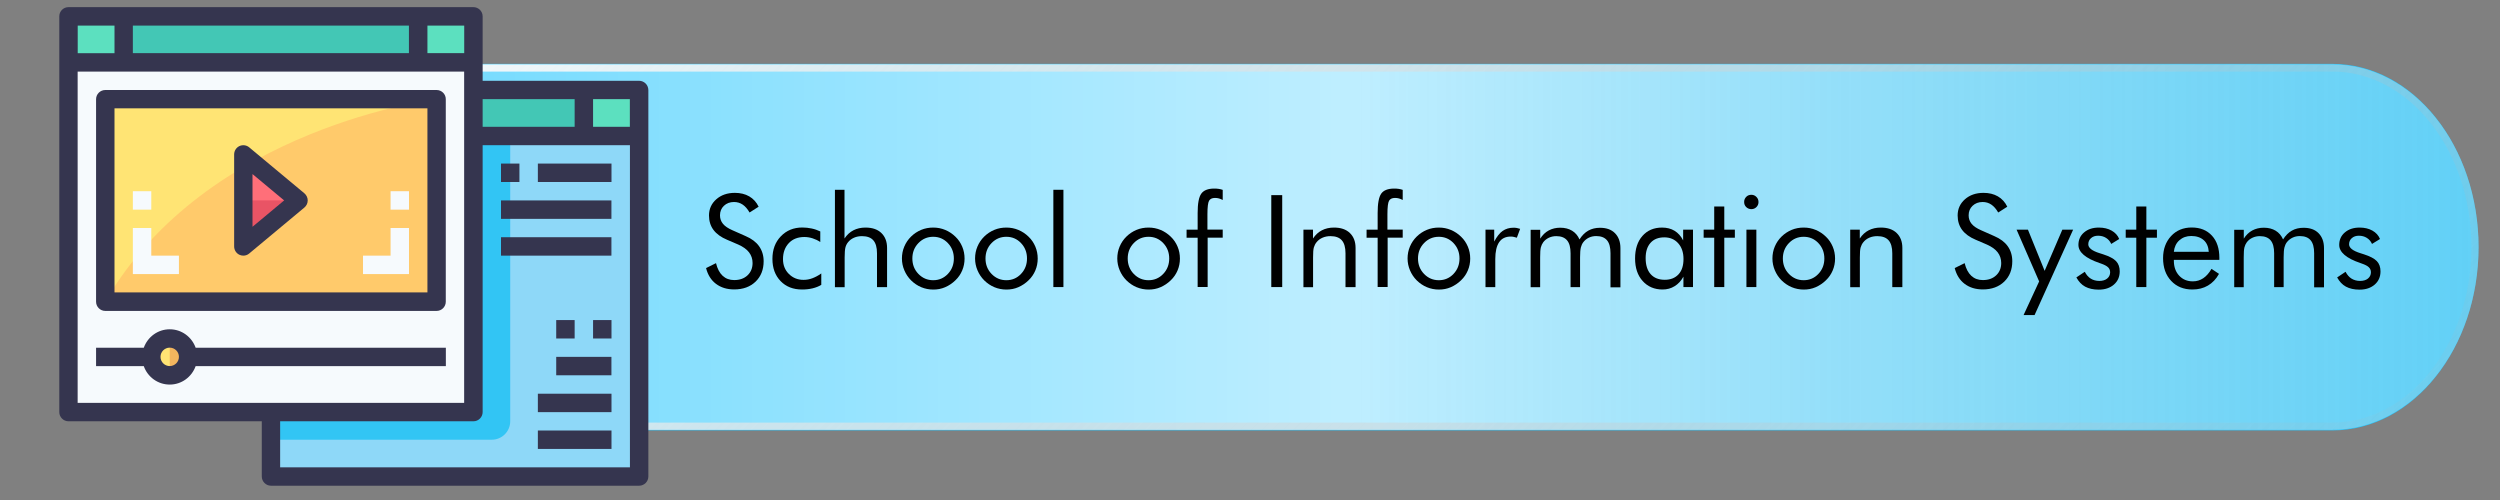 <?xml version="1.0" encoding="utf-8"?>
<!-- Generator: Adobe Illustrator 26.2.1, SVG Export Plug-In . SVG Version: 6.00 Build 0)  -->
<svg version="1.1" id="Layer_1" xmlns="http://www.w3.org/2000/svg" xmlns:xlink="http://www.w3.org/1999/xlink" x="0px" y="0px"
	 viewBox="0 0 350 70" style="enable-background:new 0 0 350 70;" xml:space="preserve">
<rect x="0" y="0" width="350" height="70" fill="#808080" stroke="none"/>
<style type="text/css">
	.st0{fill:#5BFF00;}
	.st1{fill:url(#SVGID_1_);}
	.st2{fill:url(#SVGID_00000155833649561502801380000011795948614339481527_);}
	.st3{fill:#FF6911;}
	.st4{fill:url(#SVGID_00000042706873460464037430000001642175744501012389_);}
	.st5{fill:url(#SVGID_00000150086647124096378680000007477243034307968689_);}
	.st6{fill:#29C7FE;}
	.st7{fill:url(#SVGID_00000090274848906337345920000002168173466917079960_);}
	.st8{fill:url(#SVGID_00000018930318333900701700000011903811327266087088_);}
	.st9{fill:#FFFF11;}
	.st10{fill:url(#SVGID_00000180346523937330883640000016114782548574773410_);}
	.st11{fill:url(#SVGID_00000139973503868448932250000012462134990284173484_);}
	.st12{fill:#8ED8F8;}
	.st13{fill:#32C5F4;}
	.st14{fill:#606676;}
	.st15{fill:#707789;}
	.st16{fill:#F3B55E;}
	.st17{fill:#FFE474;}
	.st18{fill:#E1E4ED;}
	.st19{fill:#AFB4C8;}
	.st20{fill:#CDD2E1;}
	.st21{fill:#99A1B1;}
	.st22{fill:#EAD26C;}
	.st23{fill:#F6FAFD;}
	.st24{fill:#35354F;}
	.st25{fill:url(#SVGID_00000015318264327578395010000000829382581031386038_);}
	.st26{fill:url(#SVGID_00000038412370563108631550000017483274599724035258_);}
	.st27{fill:#5CE0BF;}
	.st28{fill:#43C7B5;}
	.st29{fill:#FFCA6B;}
	.st30{fill:#FF6F79;}
	.st31{fill:#E95465;}
	.st32{fill:url(#SVGID_00000071541302558566630970000017226789207235479964_);}
	.st33{fill:url(#SVGID_00000096018651332781556110000009510584023526403461_);}
	.st34{fill:url(#SVGID_00000043442812921306589260000001385626529958844038_);}
	.st35{fill:url(#SVGID_00000152958409371676265470000005025036197495488899_);}
	.st36{fill:#F6F6F6;}
	.st37{fill:#999999;}
	.st38{fill:#CDCDCD;}
	.st39{fill:#66C5BF;}
	.st40{fill:#53A09B;}
	.st41{fill:#A2E2DE;}
	.st42{fill:#69D3FF;}
	.st43{fill:#FE7073;}
	.st44{fill:#252340;}
	.st45{fill:url(#SVGID_00000167360073499385651040000001080318807137448843_);}
	.st46{fill:url(#SVGID_00000143578069194354121300000003249248371562032003_);}
	.st47{fill:#CC8D4B;}
	.st48{fill:#CC7D2F;}
	.st49{fill:#CC6F12;}
	.st50{fill:#CC9A71;}
	.st51{fill:#353650;}
	.st52{fill:#8687C9;}
	.st53{fill:url(#SVGID_00000067921392284710459490000011155952276572447887_);}
	.st54{fill:url(#SVGID_00000142878236098704243030000014232033389199857826_);}
	.st55{fill:#FCAE7A;}
	.st56{fill:#454668;}
	.st57{fill:#626393;}
	.st58{fill:#FFB05E;}
	.st59{fill:#FFC89D;}
	.st60{fill:#FFBB87;}
	.st61{fill:#FD9B3A;}
	.st62{fill:#31BBDB;}
	.st63{fill:#FFFFFF;}
	.st64{fill:url(#SVGID_00000003784255140258336060000014642283181450583437_);}
	.st65{fill:url(#SVGID_00000173133357100059834970000017733165800809381781_);}
	.st66{fill:none;}
	.st67{fill:url(#SVGID_00000136393028645067925730000016494564613442313146_);}
	.st68{fill:url(#SVGID_00000060008085845454261760000010186154800438586540_);}
	.st69{fill:url(#SVGID_00000060007323459434356710000006710724856777603749_);}
	.st70{fill:url(#SVGID_00000136381665395886395860000007776961683223533724_);}
	.st71{fill:url(#SVGID_00000084527670442959143230000000790714335929951149_);}
	.st72{fill:url(#SVGID_00000177458286195464228950000015327503665192271551_);}
	.st73{fill:#96796D;}
	.st74{fill:#F2CAC1;}
	.st75{fill:#FDE8E6;}
	.st76{fill:#FDDDD7;}
	.st77{fill:#D6B3AD;}
	.st78{fill:url(#SVGID_00000114066705906253016350000006192040392582777741_);}
	.st79{fill:url(#SVGID_00000132060318676760333020000003065147519924173746_);}
	.st80{fill:url(#SVGID_00000106106523115551005370000015468428672616857475_);}
	.st81{fill:url(#SVGID_00000050664809089236800450000000957955628631355302_);}
	.st82{fill:url(#SVGID_00000013877322068657057710000014337247695909177514_);}
	.st83{fill:url(#SVGID_00000134221936438642390920000010105160983794305675_);}
	.st84{fill:url(#SVGID_00000089542037328982511720000002069777634995434678_);}
	.st85{fill:url(#SVGID_00000177471244267799230670000011338288071250334371_);}
	.st86{fill:url(#SVGID_00000057140621506455594570000012354033296279191982_);}
	.st87{fill:url(#SVGID_00000029045746481003801260000004655317993736435075_);}
	.st88{fill:url(#SVGID_00000018231087727467230620000016674992825281422000_);}
	.st89{fill:url(#SVGID_00000005225366547033637330000013324064719366800305_);}
	.st90{fill:url(#SVGID_00000160182732155427838510000000002474166391494586_);}
	.st91{fill:url(#SVGID_00000147207911807650446140000006919910545984050342_);}
	.st92{fill:url(#SVGID_00000027576942835152958170000005870202076748963768_);}
	.st93{fill:url(#SVGID_00000175322183789830391860000008068423636465751960_);}
	.st94{fill:url(#SVGID_00000172429316935318011540000013734044146618313367_);}
	.st95{fill:url(#SVGID_00000062194331194501607110000012662793251626685621_);}
	.st96{fill:url(#SVGID_00000066514023861948319210000017761549549786337979_);}
	.st97{fill:url(#SVGID_00000054258690308638866740000013911812425069195946_);}
	.st98{fill:url(#SVGID_00000083810202786845397530000002049343358337642166_);}
	.st99{fill:url(#SVGID_00000075161743250682262270000000374138213666519460_);}
	.st100{fill:url(#SVGID_00000093881654502225353120000008032941367323783357_);}
	.st101{fill:url(#SVGID_00000047062167314586322770000002606479651611868593_);}
	.st102{fill:url(#SVGID_00000026850429801005718620000002781907735921888940_);}
	.st103{fill:url(#SVGID_00000103958364653571102050000014119184832232678036_);}
	.st104{fill:url(#SVGID_00000093148293583271189110000015463725628551825809_);}
	.st105{fill:url(#SVGID_00000060726411089549514440000005993819226746178482_);}
	.st106{fill:url(#SVGID_00000023282885020671918690000003963938312157641651_);}
	.st107{fill:url(#SVGID_00000036963938458105403020000010057700160634114720_);}
	.st108{fill:url(#SVGID_00000163766978037033864770000006824629228148658822_);}
	.st109{fill:url(#SVGID_00000012471579097972962150000018358819102920445062_);}
	.st110{fill:url(#SVGID_00000054985511298884196400000004255540751998730635_);}
	.st111{fill:url(#SVGID_00000129177369214274904140000008984219214123215027_);}
</style>
<g>
	<g>
		<path class="st6" d="M326.52,8.94h-224.5H94.2H41.7v51.32h52.5h7.82h224.5c11.31,0,20.48-11.49,20.48-25.66v0
			C347,20.43,337.83,8.94,326.52,8.94z"/>
	</g>
	<g>
		<linearGradient id="SVGID_1_" gradientUnits="userSpaceOnUse" x1="41.704" y1="34.596" x2="347" y2="34.596">
			<stop  offset="1.065558e-08" style="stop-color:#FFFFFF;stop-opacity:0.3"/>
			<stop  offset="0.483" style="stop-color:#FFFFFF;stop-opacity:0.7"/>
			<stop  offset="1" style="stop-color:#E6E6E6;stop-opacity:0.3"/>
		</linearGradient>
		<path class="st1" d="M326.52,9.02h-224.5H94.2H41.7v51.15h52.5h7.82h224.5c11.31,0,20.48-11.45,20.48-25.57v0
			C347,20.47,337.83,9.02,326.52,9.02z"/>
		
			<linearGradient id="SVGID_00000016786701745903333460000012157120865810718347_" gradientUnits="userSpaceOnUse" x1="101.919" y1="-51.193" x2="273.497" y2="120.385">
			<stop  offset="0" style="stop-color:#FFFFFF"/>
			<stop  offset="1" style="stop-color:#B3B3B3;stop-opacity:0.1"/>
		</linearGradient>
		<path style="fill:url(#SVGID_00000016786701745903333460000012157120865810718347_);" d="M326.52,10.02
			c10.74,0,19.48,11.02,19.48,24.57s-8.74,24.57-19.48,24.57h-224.5H94.2H42.7V10.02h51.5h7.82H326.52 M326.52,9.02h-224.5H94.2
			H41.7v51.15h52.5h7.82h224.5c11.31,0,20.48-11.45,20.48-25.57v0C347,20.47,337.83,9.02,326.52,9.02L326.52,9.02z"/>
	</g>
	<g>
		<g>
			<path d="M104.38,33.05c0.84,0.36,1.47,0.83,1.89,1.42s0.64,1.29,0.64,2.1c0,1.18-0.38,2.14-1.13,2.86
				c-0.75,0.72-1.75,1.09-2.99,1.09c-1.01,0-1.86-0.26-2.55-0.78c-0.69-0.52-1.15-1.26-1.39-2.21l1.39-0.69
				c0.19,0.78,0.5,1.37,0.93,1.77s0.97,0.6,1.62,0.6c0.77,0,1.39-0.22,1.86-0.66s0.71-1.02,0.71-1.73c0-0.57-0.17-1.07-0.5-1.5
				s-0.83-0.78-1.5-1.08l-1.56-0.67c-0.86-0.36-1.49-0.82-1.91-1.38s-0.63-1.24-0.63-2.02c0-0.91,0.34-1.67,1.02-2.27
				s1.55-0.9,2.6-0.9c0.77,0,1.44,0.16,2.01,0.49s1.01,0.81,1.32,1.45l-1.27,0.81c-0.29-0.5-0.61-0.87-0.97-1.11
				s-0.76-0.36-1.21-0.36c-0.57,0-1.04,0.18-1.41,0.53s-0.55,0.8-0.55,1.34c0,0.46,0.14,0.85,0.42,1.19s0.72,0.63,1.31,0.89
				L104.38,33.05z"/>
			<path d="M114.98,38.28v1.6c-0.36,0.22-0.77,0.38-1.23,0.49s-0.94,0.16-1.47,0.16c-1.24,0-2.24-0.39-3-1.18
				c-0.76-0.79-1.14-1.82-1.14-3.11c0-1.29,0.39-2.34,1.18-3.16s1.79-1.23,3.01-1.23c0.45,0,0.88,0.05,1.31,0.14s0.82,0.23,1.2,0.41
				v1.48c-0.35-0.23-0.71-0.4-1.09-0.52s-0.76-0.18-1.14-0.18c-0.9,0-1.63,0.28-2.17,0.85s-0.82,1.32-0.82,2.25
				c0,0.83,0.27,1.52,0.82,2.07s1.23,0.83,2.06,0.83c0.42,0,0.82-0.07,1.22-0.22S114.54,38.6,114.98,38.28z"/>
			<path d="M116.89,40.19V26.57h1.34v6.82c0.35-0.52,0.76-0.9,1.25-1.15s1.05-0.38,1.69-0.38c0.95,0,1.69,0.25,2.22,0.76
				s0.8,1.2,0.8,2.1v5.48h-1.41v-4.74c0-0.81-0.17-1.42-0.51-1.81s-0.87-0.59-1.59-0.59c-0.41,0-0.78,0.07-1.12,0.22
				s-0.62,0.36-0.84,0.64c-0.17,0.21-0.29,0.45-0.36,0.72s-0.11,0.74-0.11,1.41v4.16H116.89z"/>
			<path d="M126.27,36.19c0-0.59,0.11-1.15,0.33-1.67s0.53-0.99,0.95-1.4s0.89-0.72,1.42-0.94s1.09-0.32,1.69-0.32
				c0.59,0,1.14,0.11,1.67,0.33s1,0.53,1.43,0.95c0.42,0.4,0.73,0.87,0.95,1.39s0.33,1.08,0.33,1.67s-0.11,1.14-0.33,1.66
				s-0.53,0.98-0.95,1.38c-0.43,0.42-0.91,0.74-1.44,0.97s-1.08,0.33-1.66,0.33c-0.59,0-1.15-0.11-1.68-0.33
				c-0.53-0.22-1-0.54-1.42-0.95c-0.42-0.42-0.73-0.89-0.95-1.41S126.27,36.78,126.27,36.19z M127.73,36.19
				c0,0.85,0.28,1.57,0.85,2.16s1.26,0.88,2.07,0.88c0.8,0,1.49-0.29,2.05-0.88s0.84-1.31,0.84-2.16s-0.28-1.57-0.84-2.16
				s-1.25-0.88-2.05-0.88c-0.81,0-1.5,0.29-2.07,0.88S127.73,35.34,127.73,36.19z"/>
			<path d="M136.51,36.19c0-0.59,0.11-1.15,0.33-1.67s0.53-0.99,0.95-1.4s0.89-0.72,1.42-0.94s1.09-0.32,1.69-0.32
				c0.59,0,1.14,0.11,1.67,0.33s1,0.53,1.43,0.95c0.42,0.4,0.73,0.87,0.95,1.39s0.33,1.08,0.33,1.67s-0.11,1.14-0.33,1.66
				s-0.53,0.98-0.95,1.38c-0.43,0.42-0.91,0.74-1.44,0.97s-1.08,0.33-1.66,0.33c-0.59,0-1.15-0.11-1.68-0.33
				c-0.53-0.22-1-0.54-1.42-0.95c-0.42-0.42-0.73-0.89-0.95-1.41S136.51,36.78,136.51,36.19z M137.97,36.19
				c0,0.85,0.28,1.57,0.85,2.16s1.26,0.88,2.07,0.88c0.8,0,1.49-0.29,2.05-0.88s0.84-1.31,0.84-2.16s-0.28-1.57-0.84-2.16
				s-1.25-0.88-2.05-0.88c-0.81,0-1.5,0.29-2.07,0.88S137.97,35.34,137.97,36.19z"/>
			<path d="M147.47,40.19V26.57h1.41v13.62H147.47z"/>
			<path d="M156.42,36.19c0-0.59,0.11-1.15,0.33-1.67s0.53-0.99,0.95-1.4s0.89-0.72,1.42-0.94s1.09-0.32,1.69-0.32
				c0.59,0,1.14,0.11,1.67,0.33s1,0.53,1.43,0.95c0.42,0.4,0.73,0.87,0.95,1.39s0.33,1.08,0.33,1.67s-0.11,1.14-0.33,1.66
				s-0.53,0.98-0.95,1.38c-0.43,0.42-0.91,0.74-1.44,0.97s-1.08,0.33-1.66,0.33c-0.59,0-1.15-0.11-1.68-0.33
				c-0.53-0.22-1-0.54-1.42-0.95c-0.42-0.42-0.73-0.89-0.95-1.41S156.42,36.78,156.42,36.19z M157.88,36.19
				c0,0.85,0.28,1.57,0.85,2.16s1.26,0.88,2.07,0.88c0.8,0,1.49-0.29,2.05-0.88s0.84-1.31,0.84-2.16s-0.28-1.57-0.84-2.16
				s-1.25-0.88-2.05-0.88c-0.81,0-1.5,0.29-2.07,0.88S157.88,35.34,157.88,36.19z"/>
			<path d="M167.67,40.19v-6.91h-1.55v-1.13h1.55v-2.33c0-1.34,0.17-2.24,0.51-2.71s0.94-0.71,1.81-0.71c0.22,0,0.42,0.01,0.62,0.04
				s0.39,0.08,0.57,0.14v1.42c-0.18-0.1-0.35-0.17-0.53-0.22s-0.36-0.07-0.55-0.07c-0.4,0-0.68,0.13-0.83,0.39s-0.23,0.89-0.23,1.9
				v2.14h2.14v1.13h-2.11v6.91H167.67z"/>
			<path d="M177.98,40.19V27.32h1.53v12.87H177.98z"/>
			<path d="M182.48,40.19v-8.04h1.34v1.24c0.35-0.52,0.76-0.9,1.25-1.15s1.05-0.38,1.69-0.38c0.95,0,1.69,0.25,2.22,0.76
				s0.8,1.2,0.8,2.1v5.48h-1.41v-4.74c0-0.81-0.17-1.42-0.51-1.81s-0.87-0.59-1.59-0.59c-0.41,0-0.78,0.07-1.12,0.22
				s-0.62,0.36-0.84,0.64c-0.17,0.21-0.29,0.45-0.37,0.72s-0.11,0.74-0.11,1.41v4.16H182.48z"/>
			<path d="M192.87,40.19v-6.91h-1.55v-1.13h1.55v-2.33c0-1.34,0.17-2.24,0.5-2.71s0.94-0.71,1.82-0.71c0.22,0,0.42,0.01,0.62,0.04
				s0.39,0.08,0.57,0.14v1.42c-0.18-0.1-0.35-0.17-0.53-0.22s-0.36-0.07-0.55-0.07c-0.4,0-0.68,0.13-0.83,0.39s-0.23,0.89-0.23,1.9
				v2.14h2.14v1.13h-2.11v6.91H192.87z"/>
			<path d="M197.06,36.19c0-0.59,0.11-1.15,0.33-1.67s0.53-0.99,0.95-1.4s0.89-0.72,1.42-0.94s1.09-0.32,1.69-0.32
				c0.59,0,1.14,0.11,1.67,0.33s1,0.53,1.43,0.95c0.42,0.4,0.73,0.87,0.95,1.39s0.33,1.08,0.33,1.67s-0.11,1.14-0.33,1.66
				s-0.53,0.98-0.95,1.38c-0.43,0.42-0.91,0.74-1.44,0.97s-1.08,0.33-1.66,0.33c-0.59,0-1.15-0.11-1.68-0.33
				c-0.53-0.22-1-0.54-1.42-0.95c-0.42-0.42-0.73-0.89-0.95-1.41S197.06,36.78,197.06,36.19z M198.52,36.19
				c0,0.85,0.28,1.57,0.85,2.16s1.26,0.88,2.07,0.88c0.8,0,1.49-0.29,2.05-0.88s0.84-1.31,0.84-2.16s-0.28-1.57-0.84-2.16
				s-1.25-0.88-2.05-0.88c-0.81,0-1.5,0.29-2.07,0.88S198.52,35.34,198.52,36.19z"/>
			<path d="M207.97,40.19v-8.04h1.22v1.67c0.37-0.7,0.76-1.2,1.18-1.49s0.92-0.45,1.52-0.45c0.16,0,0.32,0.01,0.47,0.04
				s0.3,0.07,0.46,0.12l-0.46,1.24c-0.16-0.05-0.31-0.09-0.45-0.12s-0.28-0.04-0.4-0.04c-0.73,0-1.27,0.26-1.63,0.79
				s-0.54,1.31-0.54,2.37v3.92H207.97z"/>
			<path d="M225.47,40.19v-4.74c0-0.81-0.16-1.42-0.49-1.81s-0.83-0.59-1.51-0.59c-0.37,0-0.71,0.07-1.02,0.22s-0.58,0.36-0.79,0.64
				c-0.16,0.21-0.27,0.46-0.34,0.74s-0.11,0.74-0.11,1.39v4.16h-1.33v-4.74c0-0.81-0.16-1.42-0.49-1.81s-0.83-0.59-1.51-0.59
				c-0.37,0-0.71,0.07-1.03,0.22s-0.59,0.36-0.8,0.64c-0.15,0.21-0.26,0.44-0.33,0.71s-0.1,0.74-0.1,1.42v4.16h-1.33v-8.04h1.34
				v1.24c0.33-0.52,0.73-0.9,1.2-1.15s1-0.38,1.6-0.38c0.65,0,1.2,0.14,1.66,0.42s0.8,0.68,1.04,1.22c0.35-0.55,0.75-0.96,1.23-1.23
				s1.02-0.4,1.64-0.4c0.9,0,1.6,0.25,2.1,0.76s0.76,1.2,0.76,2.1v5.48H225.47z"/>
			<path d="M237.02,32.15v8.04h-1.34v-1.46c-0.32,0.59-0.73,1.03-1.24,1.34c-0.5,0.31-1.06,0.46-1.68,0.46
				c-1.15,0-2.08-0.4-2.79-1.19c-0.71-0.79-1.06-1.84-1.06-3.15c0-1.32,0.34-2.38,1.03-3.16s1.6-1.17,2.75-1.17
				c0.67,0,1.26,0.15,1.75,0.45s0.9,0.75,1.2,1.35v-1.51H237.02z M235.69,36.25c0-0.91-0.25-1.64-0.74-2.19s-1.14-0.83-1.94-0.83
				c-0.83,0-1.47,0.25-1.93,0.76s-0.69,1.22-0.69,2.14c0,0.97,0.23,1.72,0.7,2.25s1.13,0.79,1.98,0.79c0.82,0,1.46-0.26,1.93-0.77
				S235.69,37.17,235.69,36.25z"/>
			<path d="M239.99,33.28h-1.48v-1.13h1.48v-3.24h1.41v3.24h1.48v1.13h-1.48v6.91h-1.41V33.28z"/>
			<path d="M244.18,28.27c0-0.28,0.1-0.51,0.29-0.71s0.44-0.29,0.72-0.29c0.28,0,0.51,0.1,0.71,0.3s0.29,0.44,0.29,0.72
				c0,0.28-0.1,0.51-0.29,0.7s-0.43,0.29-0.71,0.29s-0.52-0.1-0.72-0.29S244.18,28.56,244.18,28.27z M244.5,40.19v-8.04h1.39v8.04
				H244.5z"/>
			<path d="M248.14,36.19c0-0.59,0.11-1.15,0.33-1.67s0.53-0.99,0.95-1.4s0.89-0.72,1.42-0.94s1.09-0.32,1.69-0.32
				c0.59,0,1.14,0.11,1.67,0.33s1,0.53,1.43,0.95c0.42,0.4,0.73,0.87,0.95,1.39s0.33,1.08,0.33,1.67s-0.11,1.14-0.33,1.66
				s-0.53,0.98-0.95,1.38c-0.43,0.42-0.91,0.74-1.44,0.97s-1.08,0.33-1.66,0.33c-0.59,0-1.15-0.11-1.68-0.33
				c-0.53-0.22-1-0.54-1.42-0.95c-0.42-0.42-0.73-0.89-0.95-1.41S248.14,36.78,248.14,36.19z M249.6,36.19
				c0,0.85,0.28,1.57,0.85,2.16s1.26,0.88,2.07,0.88c0.8,0,1.49-0.29,2.05-0.88s0.84-1.31,0.84-2.16s-0.28-1.57-0.84-2.16
				s-1.25-0.88-2.05-0.88c-0.81,0-1.5,0.29-2.07,0.88S249.6,35.34,249.6,36.19z"/>
			<path d="M259.03,40.19v-8.04h1.34v1.24c0.35-0.52,0.76-0.9,1.25-1.15s1.05-0.38,1.69-0.38c0.95,0,1.69,0.25,2.22,0.76
				s0.8,1.2,0.8,2.1v5.48h-1.41v-4.74c0-0.81-0.17-1.42-0.51-1.81s-0.87-0.59-1.59-0.59c-0.41,0-0.78,0.07-1.12,0.22
				s-0.62,0.36-0.84,0.64c-0.17,0.21-0.29,0.45-0.37,0.72s-0.11,0.74-0.11,1.41v4.16H259.03z"/>
			<path d="M279.19,33.05c0.84,0.36,1.47,0.83,1.89,1.42s0.64,1.29,0.64,2.1c0,1.18-0.38,2.14-1.13,2.86
				c-0.75,0.72-1.75,1.09-2.99,1.09c-1.01,0-1.86-0.26-2.55-0.78c-0.69-0.52-1.15-1.26-1.39-2.21l1.39-0.69
				c0.19,0.78,0.5,1.37,0.93,1.77s0.97,0.6,1.62,0.6c0.77,0,1.39-0.22,1.86-0.66s0.71-1.02,0.71-1.73c0-0.57-0.17-1.07-0.5-1.5
				s-0.83-0.78-1.5-1.08l-1.56-0.67c-0.86-0.36-1.49-0.82-1.91-1.38s-0.63-1.24-0.63-2.02c0-0.91,0.34-1.67,1.02-2.27
				s1.55-0.9,2.6-0.9c0.77,0,1.44,0.16,2.01,0.49s1.01,0.81,1.32,1.45l-1.27,0.81c-0.29-0.5-0.61-0.87-0.97-1.11
				s-0.76-0.36-1.21-0.36c-0.57,0-1.04,0.18-1.41,0.53s-0.55,0.8-0.55,1.34c0,0.46,0.14,0.85,0.42,1.19s0.72,0.63,1.31,0.89
				L279.19,33.05z"/>
			<path d="M283.3,44.11l2.18-4.71l-3.16-7.25h1.59l2.34,5.77l2.48-5.77h1.51l-5.4,11.96H283.3z"/>
			<path d="M290.69,38.84l1.18-0.79c0.22,0.43,0.5,0.75,0.84,0.96c0.34,0.21,0.74,0.32,1.2,0.32c0.45,0,0.82-0.11,1.09-0.33
				s0.42-0.52,0.42-0.88c0-0.28-0.1-0.52-0.29-0.7s-0.52-0.36-0.98-0.52l-0.23-0.08c-1.96-0.67-2.94-1.52-2.94-2.53
				c0-0.71,0.26-1.3,0.79-1.75s1.21-0.68,2.06-0.68c0.7,0,1.29,0.14,1.79,0.42s0.86,0.67,1.07,1.18l-1.12,0.69
				c-0.16-0.37-0.41-0.65-0.73-0.85s-0.69-0.3-1.11-0.3c-0.4,0-0.73,0.11-0.99,0.34s-0.38,0.51-0.38,0.87c0,0.49,0.53,0.91,1.6,1.24
				c0.2,0.06,0.36,0.11,0.47,0.15c0.87,0.28,1.48,0.6,1.82,0.96s0.51,0.84,0.51,1.43c0,0.76-0.27,1.38-0.81,1.85
				c-0.54,0.47-1.25,0.71-2.12,0.71c-0.75,0-1.39-0.14-1.91-0.42S291.01,39.41,290.69,38.84z"/>
			<path d="M299.08,33.28h-1.48v-1.13h1.48v-3.24h1.41v3.24h1.48v1.13h-1.48v6.91h-1.41V33.28z"/>
			<path d="M310.71,36.38h-6.37v0.12c0,0.86,0.25,1.56,0.74,2.09s1.13,0.8,1.92,0.8c0.54,0,1.03-0.15,1.46-0.44
				c0.43-0.29,0.82-0.73,1.15-1.31l1.05,0.7c-0.4,0.73-0.92,1.27-1.55,1.64s-1.35,0.55-2.18,0.55c-1.22,0-2.21-0.4-2.97-1.21
				s-1.13-1.87-1.13-3.18c0-1.26,0.38-2.29,1.12-3.09s1.71-1.2,2.89-1.2c1.19,0,2.13,0.38,2.83,1.14c0.7,0.76,1.04,1.8,1.04,3.12
				V36.38z M309.23,35.26c-0.05-0.71-0.28-1.26-0.71-1.64s-1.01-0.58-1.74-0.58c-0.67,0-1.22,0.2-1.67,0.6s-0.7,0.94-0.77,1.61
				H309.23z"/>
			<path d="M323.98,40.19v-4.74c0-0.81-0.16-1.42-0.49-1.81s-0.83-0.59-1.51-0.59c-0.37,0-0.71,0.07-1.02,0.22
				c-0.31,0.15-0.58,0.36-0.8,0.64c-0.16,0.21-0.27,0.46-0.34,0.74s-0.11,0.74-0.11,1.39v4.16h-1.33v-4.74
				c0-0.81-0.16-1.42-0.49-1.81s-0.83-0.59-1.51-0.59c-0.37,0-0.71,0.07-1.03,0.22c-0.32,0.15-0.59,0.36-0.8,0.64
				c-0.15,0.21-0.26,0.44-0.33,0.71s-0.1,0.74-0.1,1.42v4.16h-1.33v-8.04h1.34v1.24c0.33-0.52,0.73-0.9,1.2-1.15s1-0.38,1.6-0.38
				c0.65,0,1.2,0.14,1.66,0.42s0.8,0.68,1.04,1.22c0.35-0.55,0.75-0.96,1.23-1.23c0.47-0.27,1.02-0.4,1.64-0.4
				c0.9,0,1.6,0.25,2.1,0.76s0.76,1.2,0.76,2.1v5.48H323.98z"/>
			<path d="M327.2,38.84l1.18-0.79c0.22,0.43,0.5,0.75,0.84,0.96c0.34,0.21,0.74,0.32,1.2,0.32c0.45,0,0.82-0.11,1.09-0.33
				s0.42-0.52,0.42-0.88c0-0.28-0.1-0.52-0.29-0.7c-0.19-0.19-0.52-0.36-0.98-0.52l-0.23-0.08c-1.96-0.67-2.94-1.52-2.94-2.53
				c0-0.71,0.26-1.3,0.79-1.75s1.21-0.68,2.06-0.68c0.7,0,1.29,0.14,1.79,0.42s0.86,0.67,1.07,1.18l-1.12,0.69
				c-0.16-0.37-0.41-0.65-0.73-0.85s-0.69-0.3-1.11-0.3c-0.4,0-0.73,0.11-0.99,0.34c-0.26,0.23-0.38,0.51-0.38,0.87
				c0,0.49,0.53,0.91,1.6,1.24c0.2,0.06,0.36,0.11,0.47,0.15c0.87,0.28,1.48,0.6,1.82,0.96c0.34,0.36,0.51,0.84,0.51,1.43
				c0,0.76-0.27,1.38-0.81,1.85c-0.54,0.47-1.25,0.71-2.12,0.71c-0.75,0-1.39-0.14-1.91-0.42S327.52,39.41,327.2,38.84z"/>
		</g>
	</g>
	<g>
		<g>
			<g>
				<g>
					<rect x="37.93" y="19.04" class="st12" width="51.54" height="47.67"/>
				</g>
				<g>
					<rect x="81.74" y="12.6" class="st27" width="7.73" height="6.44"/>
				</g>
				<g>
					<rect x="66.28" y="12.6" class="st28" width="15.46" height="6.44"/>
				</g>
				<g>
					<g>
						<path class="st13" d="M71.43,58.98V19.04h-33.5v42.52h30.92C70.28,61.56,71.43,60.4,71.43,58.98z"/>
					</g>
				</g>
				<g>
					<rect x="9.58" y="8.73" class="st23" width="56.69" height="48.96"/>
				</g>
				<g>
					<path class="st17" d="M61.12,13.88v28.35H14.74V13.88H61.12z M34.07,34.5l7.73-6.44l-7.73-6.44V34.5z"/>
				</g>
				<g>
					<g>
						<path class="st29" d="M14.74,42.23h46.38V13.88C61.12,13.88,28.91,17.75,14.74,42.23z"/>
					</g>
				</g>
				<g>
					<circle class="st17" cx="23.76" cy="49.96" r="2.58"/>
				</g>
				<g>
					<polygon class="st30" points="41.8,28.06 34.07,34.5 34.07,21.62 					"/>
				</g>
				<g>
					<rect x="58.55" y="2.29" class="st27" width="7.73" height="6.44"/>
				</g>
				<g>
					<rect x="17.32" y="2.29" class="st28" width="41.23" height="6.44"/>
				</g>
				<g>
					<rect x="9.58" y="2.29" class="st27" width="7.73" height="6.44"/>
				</g>
				<g>
					<g>
						<polygon class="st31" points="41.8,28.06 34.07,28.06 34.07,34.5 						"/>
					</g>
				</g>
				<g>
					<g>
						<path class="st16" d="M23.76,47.38v5.15c1.42,0,2.58-1.16,2.58-2.58C26.33,48.54,25.18,47.38,23.76,47.38z"/>
					</g>
				</g>
			</g>
			<g>
				<g>
					<g>
						<polygon class="st23" points="50.82,38.37 57.26,38.37 57.26,31.92 54.68,31.92 54.68,35.79 50.82,35.79 						"/>
					</g>
				</g>
				<g>
					<g>
						<rect x="54.68" y="26.77" class="st23" width="2.58" height="2.58"/>
					</g>
				</g>
			</g>
			<g>
				<g>
					<g>
						<polygon class="st23" points="25.05,38.37 18.6,38.37 18.6,31.92 21.18,31.92 21.18,35.79 25.05,35.79 						"/>
					</g>
				</g>
				<g>
					<g>
						<rect x="18.6" y="26.77" class="st23" width="2.58" height="2.58"/>
					</g>
				</g>
			</g>
		</g>
		<g>
			<path class="st24" d="M89.47,11.31h-21.9V2.29c0-0.71-0.58-1.29-1.29-1.29H9.58C8.87,1,8.3,1.58,8.3,2.29v55.4
				c0,0.71,0.58,1.29,1.29,1.29h27.06v7.73c0,0.71,0.58,1.29,1.29,1.29h51.54c0.71,0,1.29-0.58,1.29-1.29V12.6
				C90.76,11.88,90.18,11.31,89.47,11.31z M88.18,17.75h-5.15v-3.87h5.15V17.75z M80.45,13.88v3.87H67.57v-3.87H80.45z M64.99,7.44
				h-5.15V3.58h5.15V7.44z M57.26,7.44H18.6V3.58h38.65V7.44z M16.03,3.58v3.87h-5.15V3.58H16.03z M10.87,10.02h5.15h2.58h38.65
				h2.58h5.15V56.4H10.87V10.02z M39.22,65.42v-6.44h27.06c0.71,0,1.29-0.58,1.29-1.29V20.33h20.62v45.1H39.22z"/>
			<path class="st24" d="M61.12,12.6H14.74c-0.71,0-1.29,0.58-1.29,1.29v28.35c0,0.71,0.58,1.29,1.29,1.29h46.38
				c0.71,0,1.29-0.58,1.29-1.29V13.88C62.41,13.17,61.83,12.6,61.12,12.6z M59.83,40.94H16.03V15.17h43.81V40.94z"/>
			<path class="st24" d="M33.52,35.67c0.17,0.08,0.36,0.12,0.55,0.12c0.3,0,0.59-0.1,0.82-0.3l7.73-6.44
				c0.29-0.24,0.46-0.61,0.46-0.99c0-0.38-0.17-0.74-0.46-0.99l-7.73-6.44c-0.38-0.32-0.92-0.39-1.37-0.18
				c-0.45,0.21-0.74,0.67-0.74,1.17V34.5C32.78,35,33.07,35.46,33.52,35.67z M35.35,24.37l4.43,3.69l-4.43,3.69V24.37z"/>
			<path class="st24" d="M23.76,46.1c-1.68,0-3.09,1.08-3.63,2.58h-6.68v2.58h6.68c0.53,1.5,1.95,2.58,3.63,2.58
				c1.68,0,3.09-1.08,3.63-2.58h35.03v-2.58H27.39C26.85,47.18,25.44,46.1,23.76,46.1z M23.76,51.25c-0.71,0-1.29-0.58-1.29-1.29
				c0-0.71,0.58-1.29,1.29-1.29s1.29,0.58,1.29,1.29C25.05,50.67,24.47,51.25,23.76,51.25z"/>
			<rect x="77.87" y="49.96" class="st24" width="7.73" height="2.58"/>
			<rect x="75.3" y="55.12" class="st24" width="10.31" height="2.58"/>
			<rect x="75.3" y="60.27" class="st24" width="10.31" height="2.58"/>
			<rect x="83.03" y="44.81" class="st24" width="2.58" height="2.58"/>
			<rect x="77.87" y="44.81" class="st24" width="2.58" height="2.58"/>
			<rect x="75.3" y="22.9" class="st24" width="10.31" height="2.58"/>
			<rect x="70.14" y="28.06" class="st24" width="15.46" height="2.58"/>
			<rect x="70.14" y="33.21" class="st24" width="15.46" height="2.58"/>
			<rect x="70.14" y="22.9" class="st24" width="2.58" height="2.58"/>
		</g>
	</g>
</g>
</svg>
